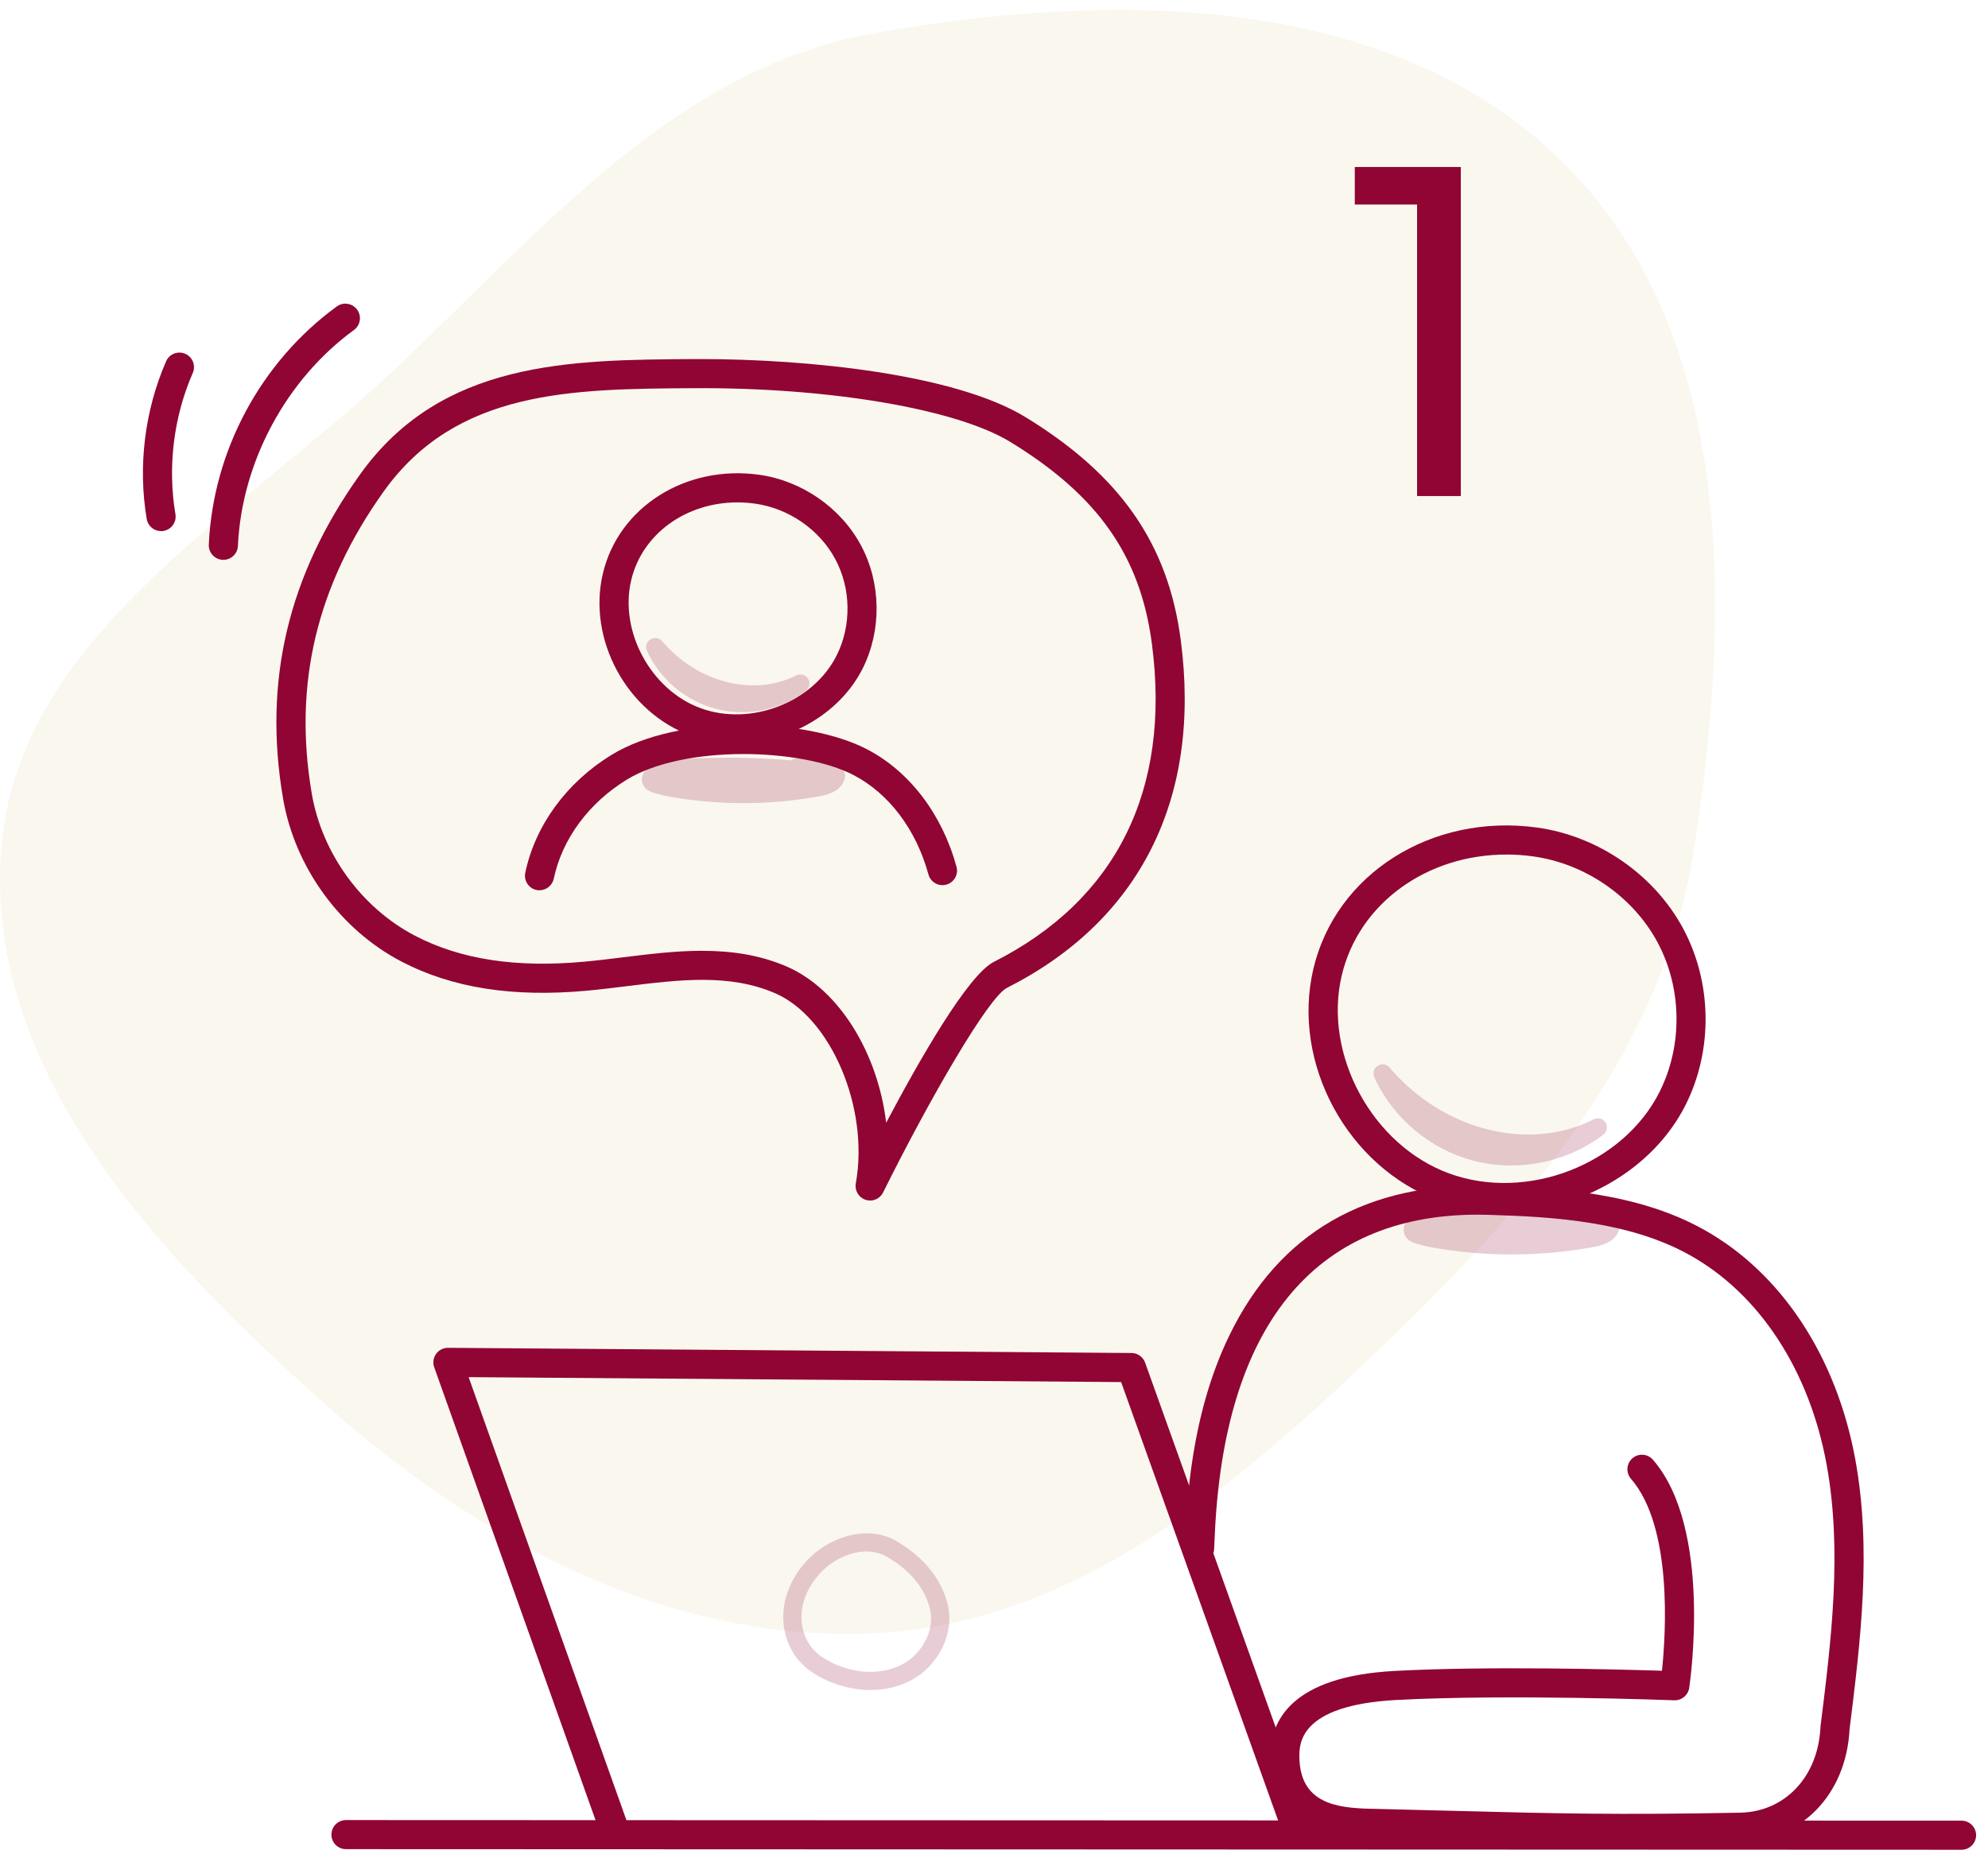 <?xml version="1.0" encoding="UTF-8"?>
<svg xmlns="http://www.w3.org/2000/svg" width="153" height="143" viewBox="0 0 153 143" fill="none">
  <path opacity="0.07" fill-rule="evenodd" clip-rule="evenodd" d="M67.351 2.537C51.866 5.271 41.674 17.829 30.213 28.583C18.134 39.917 1.164 49.154 0.067 65.67C-1.06 82.647 12.234 96.688 24.938 108.025C36.815 118.624 51.442 126.481 67.351 125.716C82.638 124.982 94.802 114.692 105.871 104.137C117.305 93.234 127.838 81.262 130.321 65.67C133.26 47.215 133.645 25.894 120.44 12.654C107.223 -0.597 85.794 -0.719 67.351 2.537Z" fill="#B28706"></path>
  <path d="M115.714 93.292C114.024 93.292 112.341 93.013 110.741 92.426C103.715 89.847 99.379 81.853 101.073 74.606C102.787 67.271 110.191 62.587 118.297 63.703C123.002 64.354 127.308 67.328 129.534 71.47C131.765 75.618 131.845 80.81 129.742 85.022C127.204 90.109 121.439 93.288 115.714 93.288V93.292ZM115.919 65.782C109.816 65.782 104.557 69.538 103.256 75.115C101.834 81.192 105.617 88.157 111.516 90.324C117.509 92.524 124.937 89.64 127.737 84.022C129.518 80.451 129.451 76.048 127.563 72.53C125.668 69.008 122.002 66.477 117.992 65.923C117.294 65.826 116.603 65.779 115.922 65.779L115.919 65.782Z" fill="#900533"></path>
  <path opacity="0.4" fill-rule="evenodd" clip-rule="evenodd" d="M113.518 89.376C114.437 89.604 115.376 89.718 116.312 89.718V89.715C118.847 89.715 121.362 88.893 123.398 87.341C123.686 87.123 123.757 86.717 123.566 86.412C123.374 86.107 122.979 85.996 122.657 86.16C117.663 88.696 111.053 87.019 106.939 82.176C106.714 81.911 106.325 81.851 106.03 82.039C105.735 82.227 105.624 82.602 105.768 82.921C107.22 86.11 110.118 88.525 113.518 89.376Z" fill="#900533" fill-opacity="0.5"></path>
  <path opacity="0.4" d="M66.993 130.094C65.847 130.094 64.656 129.829 63.529 129.303C62.714 128.92 62.077 128.478 61.587 127.945C60.575 126.848 60.109 125.248 60.34 123.665C60.545 122.264 61.282 120.899 62.416 119.819C64.036 118.276 66.809 117.371 68.972 118.622C71.105 119.856 72.48 121.563 72.949 123.565C73.466 125.768 72.212 128.273 70.032 129.39C69.12 129.859 68.077 130.091 66.997 130.091L66.993 130.094ZM66.685 119.43C65.481 119.43 64.234 120.027 63.378 120.838C62.473 121.7 61.883 122.777 61.725 123.87C61.557 125.02 61.899 126.221 62.617 126.999C62.983 127.395 63.476 127.733 64.123 128.038C65.917 128.877 67.885 128.92 69.388 128.149C70.984 127.331 71.95 125.46 71.581 123.89C71.202 122.274 70.055 120.875 68.268 119.839C67.778 119.554 67.235 119.43 66.685 119.43Z" fill="#900533" fill-opacity="0.5"></path>
  <path d="M47.402 142.294C46.943 142.294 46.51 142.009 46.346 141.55L33.418 105.248C33.294 104.902 33.348 104.52 33.562 104.221C33.774 103.926 34.112 103.752 34.474 103.752H34.484L87.085 104.151C87.555 104.154 87.974 104.453 88.131 104.896L100.962 140.742C101.17 141.325 100.868 141.966 100.285 142.174C99.701 142.382 99.061 142.08 98.853 141.496L86.284 106.388L36.067 106.009L48.456 140.802C48.663 141.386 48.358 142.026 47.775 142.234C47.651 142.278 47.523 142.298 47.399 142.298L47.402 142.294Z" fill="#900533"></path>
  <path opacity="0.4" fill-rule="evenodd" clip-rule="evenodd" d="M52.135 61.426C53.821 61.691 55.518 61.822 57.214 61.822C57.213 61.822 57.213 61.822 57.212 61.822H57.216C57.215 61.822 57.215 61.822 57.214 61.822C59.195 61.822 61.18 61.641 63.145 61.282C64.526 61.027 64.929 60.36 65.026 59.843C65.09 59.511 64.905 59.183 64.593 59.062C63.698 58.713 61.679 58.019 60.894 58.529C58.057 58.291 55.183 58.264 52.343 58.441C51.565 58.492 50.743 58.576 50.029 59.005C49.549 59.293 49.315 59.756 49.419 60.209C49.509 60.594 49.794 60.866 50.274 61.017C50.918 61.221 51.575 61.339 52.135 61.426Z" fill="#900533" fill-opacity="0.5"></path>
  <path opacity="0.4" fill-rule="evenodd" clip-rule="evenodd" d="M110.913 96.144C112.714 96.425 114.528 96.566 116.339 96.566L116.342 96.563C118.462 96.563 120.581 96.372 122.68 95.986C123.844 95.771 124.508 95.268 124.652 94.487C124.713 94.158 124.532 93.83 124.22 93.709C123.264 93.337 121.094 92.589 120.293 93.142C117.254 92.891 114.176 92.857 111.137 93.048C110.309 93.099 109.437 93.189 108.683 93.642C108.18 93.944 107.945 94.406 108.052 94.876C108.139 95.272 108.438 95.55 108.931 95.708C109.612 95.926 110.316 96.05 110.913 96.144Z" fill="#900533" fill-opacity="0.5"></path>
  <path opacity="0.4" fill-rule="evenodd" clip-rule="evenodd" d="M55.173 54.583C55.81 54.744 56.461 54.821 57.111 54.821H57.108C58.865 54.821 60.612 54.248 62.024 53.171C62.313 52.953 62.383 52.548 62.192 52.242C62.001 51.937 61.605 51.827 61.283 51.991C58.01 53.654 53.671 52.548 50.964 49.362C50.739 49.097 50.35 49.036 50.055 49.224C49.76 49.412 49.65 49.788 49.794 50.106C50.803 52.316 52.815 53.993 55.173 54.583Z" fill="#900533" fill-opacity="0.5"></path>
  <path d="M41.523 68.532C41.446 68.532 41.369 68.526 41.292 68.509C40.685 68.381 40.299 67.788 40.427 67.181C41.191 63.535 43.609 60.229 47.057 58.113C52.265 54.917 62.074 55.259 66.719 57.673C69.998 59.377 72.51 62.674 73.613 66.721C73.778 67.318 73.426 67.935 72.829 68.096C72.228 68.261 71.615 67.905 71.454 67.312C70.515 63.867 68.412 61.077 65.689 59.662C61.661 57.569 52.634 57.321 48.23 60.021C45.306 61.815 43.26 64.592 42.62 67.637C42.509 68.163 42.043 68.529 41.523 68.529V68.532Z" fill="#900533"></path>
  <path d="M56.608 57.218C55.431 57.218 54.254 57.024 53.14 56.615C48.237 54.814 45.209 49.233 46.393 44.173C47.59 39.045 52.755 35.766 58.409 36.544C61.695 36.996 64.703 39.075 66.256 41.97C67.815 44.867 67.869 48.499 66.4 51.443C64.626 54.995 60.602 57.218 56.608 57.218ZM56.755 38.673C52.808 38.673 49.411 41.091 48.573 44.683C47.654 48.61 50.099 53.11 53.911 54.512C57.785 55.934 62.587 54.073 64.395 50.444C65.545 48.14 65.501 45.3 64.281 43.033C63.06 40.759 60.689 39.123 58.1 38.767C57.647 38.703 57.198 38.673 56.755 38.673Z" fill="#900533"></path>
  <path d="M125.507 141.867C120.791 141.867 116.999 141.77 111.871 141.636C109.976 141.586 107.894 141.532 105.513 141.478H105.429C103.551 141.435 97.836 141.304 97.763 135.281C97.729 132.481 99.362 129.053 107.337 128.624C114.574 128.235 124.682 128.507 127.908 128.611C128.206 125.767 128.739 117.541 125.523 113.835C125.118 113.369 125.168 112.661 125.634 112.255C126.1 111.85 126.808 111.9 127.213 112.366C131.794 117.645 130.077 129.436 130.004 129.932C129.92 130.495 129.42 130.908 128.853 130.884C128.726 130.878 116.029 130.402 107.458 130.861C99.956 131.263 99.993 134.265 100.003 135.251C100.046 138.812 102.853 139.174 105.479 139.235H105.563C107.947 139.292 110.03 139.345 111.925 139.396C119.695 139.597 124.383 139.718 133.914 139.537C137.378 139.47 139.923 136.77 140.105 132.967C140.105 132.94 140.108 132.91 140.111 132.883C140.94 126.247 141.791 119.382 140.581 112.745C139.256 105.488 135.413 99.609 130.041 96.611C125.416 94.032 119.624 93.66 114.557 93.516C114.282 93.509 114.011 93.502 113.739 93.502C101.119 93.502 94.117 102.128 93.477 118.5C93.463 118.835 93.453 119.097 93.44 119.278C93.396 119.895 92.856 120.361 92.243 120.317C91.626 120.274 91.159 119.737 91.203 119.12C91.213 118.956 91.223 118.718 91.237 118.413C91.337 115.844 91.605 109.016 94.594 102.839C98.433 94.894 105.177 90.997 114.624 91.276C119.956 91.43 126.07 91.829 131.134 94.656C137.093 97.979 141.339 104.428 142.787 112.343C144.058 119.305 143.19 126.327 142.345 133.121C142.086 138.131 138.642 141.69 133.961 141.78C130.678 141.844 127.968 141.871 125.51 141.871L125.507 141.867Z" fill="#900533"></path>
  <path d="M66.968 92.415C66.85 92.415 66.733 92.394 66.615 92.358C66.086 92.183 65.767 91.643 65.864 91.093C66.914 85.292 63.953 78.313 59.65 76.455C56.139 74.936 52.296 75.412 48.225 75.915C47.229 76.039 46.196 76.166 45.183 76.26C39.468 76.787 34.794 76.052 30.89 74.014C26.175 71.552 22.684 66.746 21.785 61.471C20.239 52.437 22.174 44.281 27.698 36.538C33.955 27.765 43.825 27.701 53.369 27.641C53.553 27.641 53.741 27.641 53.932 27.641C62.222 27.641 73.517 28.801 78.926 32.111C86.217 36.571 89.903 41.863 90.872 49.268C91.673 55.374 90.902 60.794 88.585 65.371C86.297 69.889 82.565 73.48 77.491 76.046C76.062 76.77 71.525 84.618 67.967 91.791C67.772 92.18 67.38 92.415 66.964 92.415H66.968ZM54.05 73.192C56.246 73.192 58.429 73.487 60.542 74.399C64.6 76.153 67.568 81.1 68.202 86.425C70.767 81.573 74.49 75.056 76.482 74.047C85.918 69.275 90.127 60.804 88.652 49.556C87.763 42.795 84.507 38.147 77.756 34.019C73.601 31.477 63.798 29.814 53.386 29.881C43.992 29.941 35.119 29.998 29.525 37.839C24.367 45.069 22.556 52.678 23.995 61.092C24.78 65.69 27.822 69.879 31.93 72.025C35.438 73.856 39.706 74.513 44.978 74.027C45.958 73.936 46.97 73.812 47.95 73.692C49.965 73.444 52.011 73.189 54.046 73.189L54.05 73.192Z" fill="#900533"></path>
  <path d="M150.964 142.391L26.627 142.344C26.007 142.344 25.507 141.841 25.507 141.224C25.507 140.607 26.01 140.104 26.627 140.104L150.964 140.15C151.584 140.15 152.084 140.653 152.084 141.271C152.084 141.888 151.581 142.391 150.964 142.391Z" fill="#900533"></path>
  <path d="M17.19 43.095C17.173 43.095 17.157 43.095 17.14 43.095C16.523 43.068 16.043 42.542 16.07 41.925C16.395 34.701 20.077 27.85 25.919 23.591C26.419 23.225 27.12 23.336 27.485 23.835C27.851 24.335 27.74 25.036 27.241 25.402C22.023 29.204 18.602 35.576 18.31 42.025C18.283 42.625 17.787 43.095 17.19 43.095Z" fill="#900533"></path>
  <path d="M12.395 40.884C11.858 40.884 11.382 40.498 11.291 39.948C10.607 35.894 11.137 31.581 12.784 27.812C13.032 27.245 13.693 26.987 14.259 27.235C14.826 27.483 15.084 28.144 14.836 28.71C13.361 32.088 12.888 35.947 13.501 39.579C13.605 40.19 13.193 40.767 12.582 40.87C12.519 40.881 12.455 40.887 12.395 40.887V40.884Z" fill="#900533"></path>
  <path d="M109.061 38.185V15.745H104.267V12.855H112.427V38.185H109.061Z" fill="#900533"></path>
</svg>
